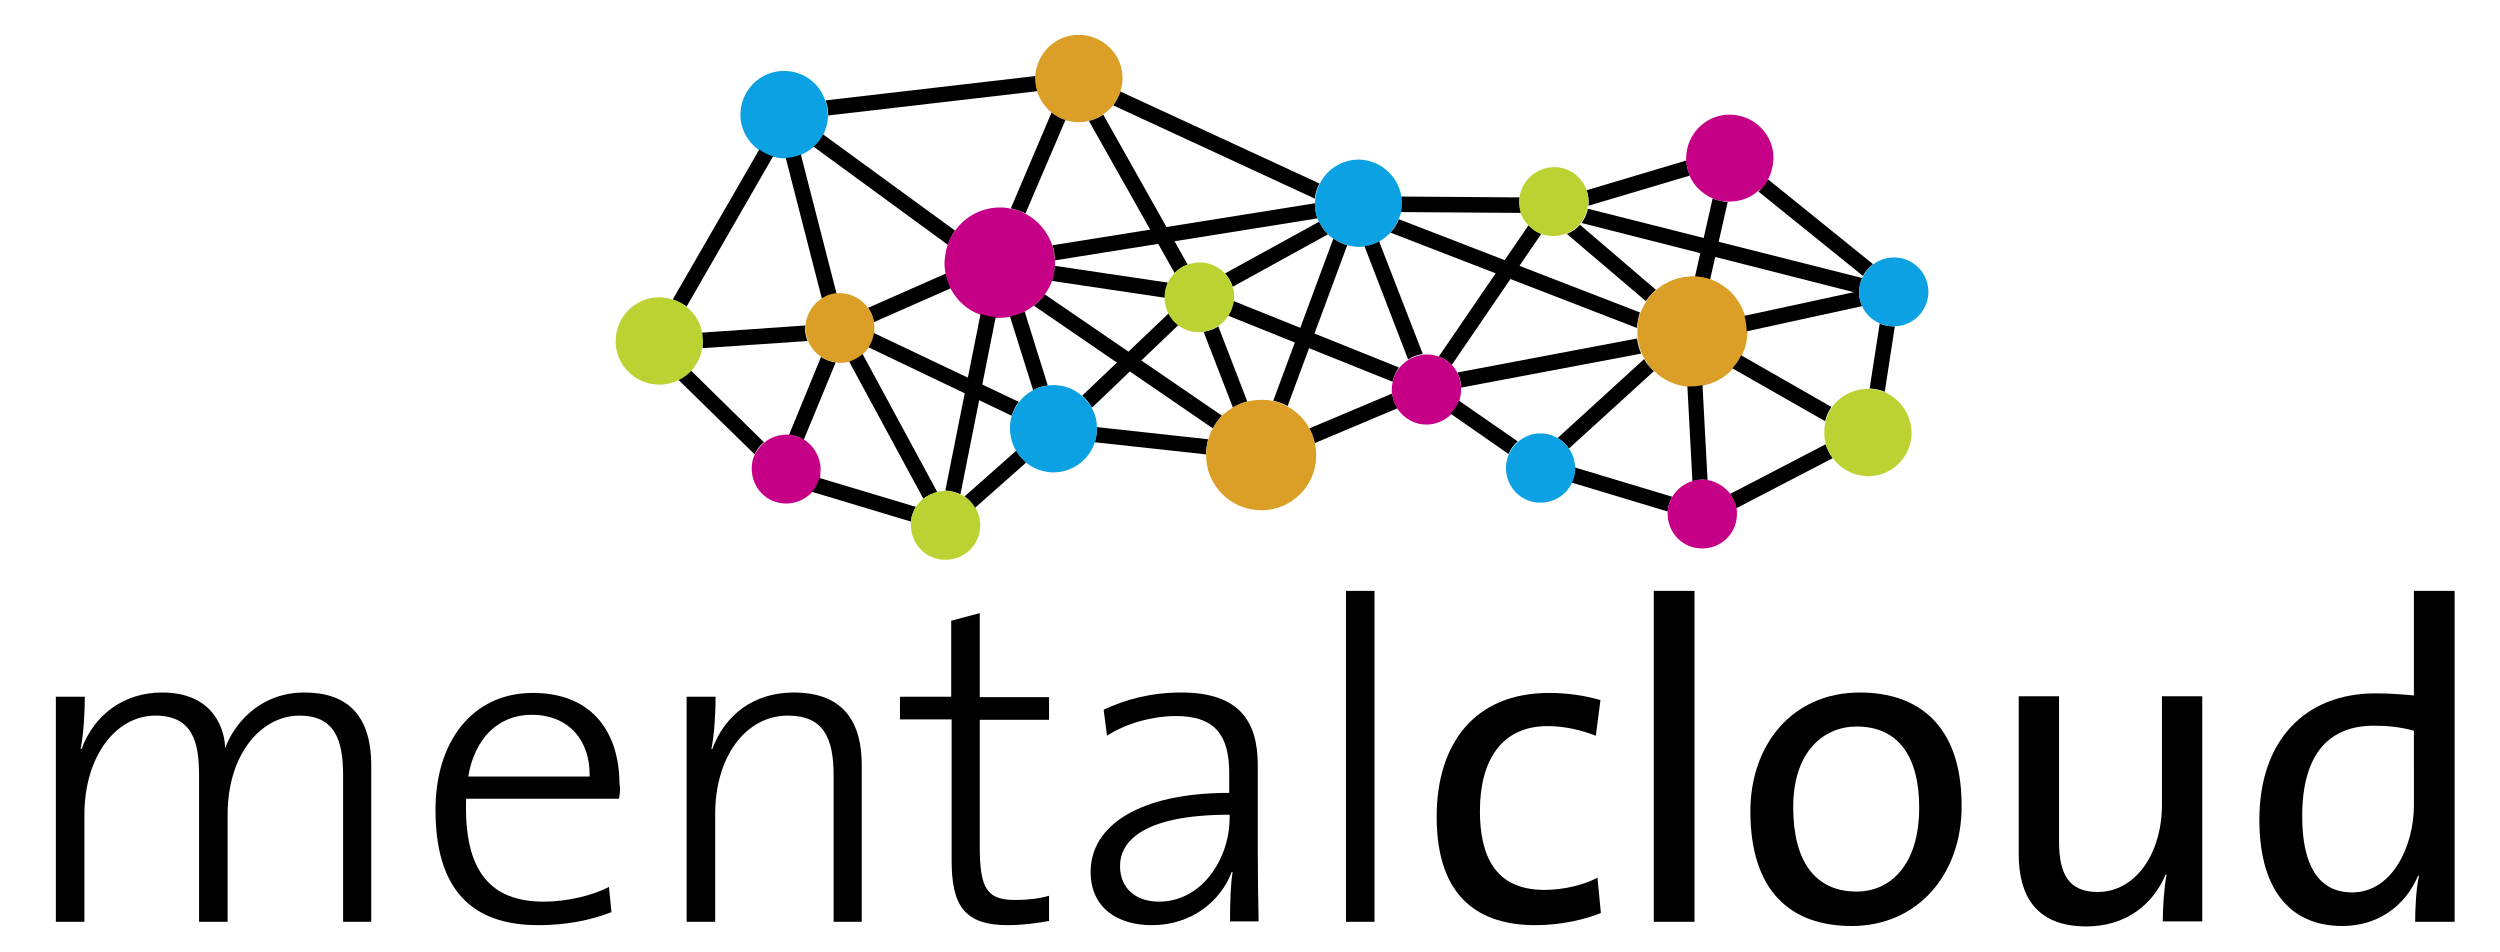 <?xml version="1.0" encoding="utf-8"?>
<!-- Generator: Adobe Illustrator 21.1.0, SVG Export Plug-In . SVG Version: 6.00 Build 0)  -->
<svg version="1.1" id="Ebene_1" xmlns="http://www.w3.org/2000/svg" xmlns:xlink="http://www.w3.org/1999/xlink" x="0px" y="0px"
	 viewBox="0 0 595.3 226.8" style="enable-background:new 0 0 595.3 226.8;" xml:space="preserve">
<style type="text/css">
	.st0{fill:#0BA1E2;}
	.st1{fill:#BCD233;}
	.st2{fill:#DB9E27;}
	.st3{fill:#C60086;}
</style>
<path class="st0" d="M197.1,27.3c0-1.2-0.2-2.4-0.6-3.4c-1.4-4.1-5.2-7-9.7-7c-5.7-0.1-10.4,4.5-10.5,10.3c0,3.5,1.7,6.6,4.4,8.5
	c1,0.7,2.1,1.2,3.3,1.6c0.8,0.2,1.7,0.4,2.6,0.4c0.2,0,0.3,0,0.5,0c1.3,0,2.5-0.3,3.6-0.8c1.1-0.5,2.1-1.1,3-1.9
	c0.9-0.8,1.7-1.8,2.3-2.9c0.7-1.3,1.1-2.9,1.2-4.5C197.1,27.5,197.1,27.4,197.1,27.3z"/>
<g>
	<path d="M81.7,219.5v-34.9c0-8.6-2.1-14.2-10.4-14.2c-8.9,0-17.1,8.9-17.1,23.6v25.5h-6.8v-35c0-7.7-1.5-14.1-10.4-14.1
		c-9.4,0-16.9,9.7-16.9,23.6v25.5h-6.8v-53.6h6.9c0,3.7-0.3,9-1,12.4l0.2,0.1c3-8.2,10.1-13.5,19.2-13.5c12.7,0,15,9.4,15,13.3
		c1.8-5.1,7.7-13.3,18.9-13.3c10,0,15.9,5.2,15.9,17.4v37.2H81.7z"/>
</g>
<g>
	<path d="M147.4,190.2h-36.4c-0.6,17.4,5.9,24.5,18.5,24.5c5.6,0,11.7-1.5,15.5-3.5l0.6,6c-4.9,1.9-10.7,3.1-17.4,3.1
		c-16,0-24.5-8.6-24.5-27.5c0-16,8.6-27.8,23.2-27.8c14.6,0,20.6,10,20.6,21.6C147.7,187.3,147.7,188.6,147.4,190.2z M126.6,170.2
		c-8,0-13.6,5.7-15.1,14.7h28.9C140.6,176.2,135.3,170.2,126.6,170.2z"/>
</g>
<g>
	<path d="M198.5,219.5v-34.9c0-9-2.5-14.2-10.9-14.2c-10.1,0-17.3,9.9-17.3,23.4v25.7h-6.8v-53.6h6.9c0,3.7-0.3,9.1-1,12.4l0.2,0.1
		c3-8.2,9.9-13.5,19.4-13.5c12.4,0,16.2,7.7,16.2,17.3v37.3H198.5z"/>
</g>
<g>
	<path d="M240,220.3c-10.5,0-13.4-4.8-13.4-15.5v-33.5h-12.3v-5.4h12.2v-18.1l6.8-1.8v20h16.5v5.4h-16.5v30.1
		c0,10.3,1.8,12.8,8.5,12.8c2.8,0,5.6-0.3,8-1v6C247.1,219.8,243.4,220.3,240,220.3z"/>
</g>
<g>
	<path d="M292.9,219.5c0-4.3,0.1-8.6,0.6-11.8l-0.2-0.1c-2.6,7-9.6,12.7-19,12.7c-8.3,0-14.6-4.2-14.6-12.7
		c0-10.9,11.4-18.8,33-18.8v-4.7c0-8.7-3.1-13.6-12.7-13.6c-5.2,0-11.7,1.6-16.4,4.7l-0.8-6.2c5.1-2.4,11.2-4.1,18.5-4.1
		c14.2,0,18.2,7.3,18.2,17.3v20.6c0,5.5,0.1,11.8,0.2,16.6H292.9z M292.8,194c-21.5,0-26.1,6.9-26.1,12.2s3.7,8.5,9.3,8.5
		c10.1,0,16.8-10.1,16.8-20V194z"/>
</g>
<g>
	<path d="M320.5,219.5v-78.8h6.8v78.8H320.5z"/>
</g>
<g>
	<path d="M365.6,220.3c-12.8,0-23.5-6-23.5-25.8c0-17.3,8.9-29.5,26.8-29.5c4.2,0,8.4,0.6,12.2,1.7l-1.1,8.5
		c-3.3-1.3-7.3-2.3-11.5-2.3c-10.8,0-16.1,8-16.1,20.2c0,10.5,3.5,18.8,15.3,18.8c4.5,0,9.3-1.1,12.7-2.9l0.8,8.4
		C377.6,218.9,371.8,220.3,365.6,220.3z"/>
</g>
<g>
	<path d="M393.8,219.5v-78.8h9.7v78.8H393.8z"/>
</g>
<g>
	<path d="M440.9,220.5c-14.6,0-24.1-8.4-24.1-27.3c0-15.8,9.9-28.3,26.1-28.3c13.7,0,24.2,7.6,24.2,26.9
		C467.2,208,456.8,220.5,440.9,220.5z M442.1,173c-7.8,0-15.1,5.9-15.1,19.2c0,13,5.3,20.1,15.1,20.1c8,0,14.9-6.3,14.9-20
		C457,180.1,452,173,442.1,173z"/>
</g>
<g>
	<path d="M515,219.5c0-3.1,0.3-8.1,0.9-11.2l-0.2-0.1c-3.1,7.4-9.7,12.4-18.9,12.4c-12.3,0-16.1-7.7-16.1-17.2v-37.6h9.6v34.6
		c0,7.6,2.2,12,9.2,12c8.9,0,15.3-9,15.3-20.8v-25.8h9.6v53.6H515z"/>
</g>
<g>
	<path d="M575.1,219.5c0-3,0.2-7.8,0.9-10.9l-0.2-0.1c-3,7.2-9.6,12-18,12c-13.2,0-19.8-9.6-19.8-25.3c0-18.8,10.8-30.1,27.7-30.1
		c2.9,0,5.8,0.2,9.1,0.5v-24.9h9.7v78.8H575.1z M574.8,174c-3.2-0.9-6.5-1.2-9.5-1.2c-10.3,0-17.1,6.2-17.1,21.6
		c0,11.5,3.8,18.1,11.9,18.1c9.7,0,14.7-11.3,14.7-20.7V174z"/>
</g>
<path d="M184.1,37.2c-1.2-0.3-2.3-0.9-3.3-1.6l-20.6,35.7c1.2,0.4,2.3,1,3.3,1.7L184.1,37.2z"/>
<path class="st1" d="M167.4,81.3c0-0.7-0.1-1.5-0.2-2.2c-0.5-2.5-1.9-4.6-3.8-6.1c-1-0.8-2.1-1.3-3.3-1.7c-1-0.3-2-0.5-3-0.5
	c-5.7-0.1-10.4,4.5-10.5,10.3c-0.1,5.7,4.5,10.4,10.3,10.5c1.7,0,3.2-0.4,4.6-1c1.1-0.5,2.2-1.3,3-2.2c1.4-1.5,2.4-3.4,2.7-5.5
	C167.3,82.4,167.4,81.8,167.4,81.3z"/>
<path d="M190.7,36.8c-1.1,0.5-2.3,0.7-3.6,0.8l8.6,33.5c1-0.6,2.2-1,3.5-1.2L190.7,36.8z"/>
<path d="M196,32c-0.6,1.1-1.3,2.1-2.3,2.9l32,23.4c0.4-1.2,1-2.3,1.7-3.4L196,32z"/>
<path d="M246.6,18.1l-50,5.8c0.4,1.1,0.6,2.2,0.6,3.4c0,0.1,0,0.1,0,0.2l49.9-5.8c-0.3-1-0.5-2.1-0.5-3.2
	C246.6,18.4,246.6,18.3,246.6,18.1z"/>
<path class="st2" d="M267.3,18.8c0.1-5.7-4.5-10.4-10.3-10.5c-5.6-0.1-10.1,4.3-10.5,9.8c0,0.2,0,0.3,0,0.5c0,1.1,0.2,2.2,0.5,3.2
	c0.6,2,1.8,3.7,3.4,5c1,0.8,2.1,1.4,3.3,1.8c1,0.3,2,0.5,3.1,0.5c0.8,0,1.7-0.1,2.4-0.3c1.2-0.3,2.4-0.8,3.4-1.5
	c0.9-0.6,1.8-1.4,2.5-2.3c0.8-1,1.3-2.1,1.7-3.3C267.1,20.8,267.3,19.8,267.3,18.8z"/>
<path d="M253.7,28.6c-1.2-0.4-2.3-1-3.3-1.8l-9.7,22.8c1.2,0.3,2.4,0.7,3.5,1.2L253.7,28.6z"/>
<path d="M206.7,73.3c0.7,1,1.2,2.1,1.4,3.4l18.4-8.1c-0.6-1.1-1-2.2-1.2-3.5L206.7,73.3z"/>
<path class="st3" d="M248.8,70.1c0.7-1,1.3-2,1.7-3.2c0.4-1.1,0.7-2.4,0.7-3.6c0-0.2,0-0.4,0-0.7c0-0.2,0-0.4,0-0.5
	c0-1.3-0.3-2.5-0.6-3.6c-1.1-3.3-3.4-6-6.4-7.6c-1.1-0.6-2.2-1-3.5-1.2c-0.8-0.2-1.6-0.3-2.5-0.3c-4.5,0-8.5,2.2-10.9,5.7
	c-0.7,1-1.3,2.1-1.7,3.4c-0.4,1.2-0.6,2.6-0.7,4c0,1,0.1,1.9,0.3,2.8c0.3,1.2,0.7,2.4,1.2,3.5c1.5,2.8,3.9,5,6.9,6.1
	c1.1,0.4,2.3,0.7,3.6,0.8c0.3,0,0.6,0,0.9,0c0.9,0,1.7-0.1,2.5-0.2c1.2-0.2,2.4-0.6,3.5-1.2c0.8-0.4,1.5-0.9,2.2-1.4
	C247.2,72,248.1,71.1,248.8,70.1z"/>
<path d="M181.9,105.3l-17.3-17c-0.9,0.9-1.9,1.7-3,2.2l18.1,17.7C180.2,107.1,180.9,106.1,181.9,105.3z"/>
<path class="st3" d="M195.4,111.8c0-3-1.6-5.6-3.9-7.1c-1-0.6-2.2-1.1-3.5-1.2c-0.2,0-0.5,0-0.7,0c-2,0-3.9,0.7-5.3,1.9
	c-1,0.8-1.7,1.8-2.3,2.9c-0.5,1-0.7,2.1-0.7,3.3c0,4.6,3.6,8.3,8.2,8.3c2.5,0,4.7-1.1,6.3-2.8c0.8-0.9,1.4-2.1,1.8-3.3
	C195.3,113.1,195.4,112.5,195.4,111.8z"/>
<path d="M187.9,103.5c1.3,0.1,2.5,0.5,3.5,1.2l7.6-18.4c-1.3-0.2-2.4-0.6-3.5-1.3L187.9,103.5z"/>
<path d="M191.8,77.5l-24.6,1.7c0.1,0.7,0.2,1.4,0.2,2.2c0,0.5-0.1,1-0.1,1.5l25-1.7c-0.4-1-0.6-2-0.6-3.1
	C191.7,77.8,191.8,77.7,191.8,77.5z"/>
<path class="st2" d="M208.2,78.2c0-0.5,0-1-0.1-1.5c-0.2-1.3-0.7-2.4-1.4-3.4c-1.5-2.1-3.9-3.4-6.6-3.5c-0.3,0-0.6,0-0.8,0
	c-1.3,0.1-2.5,0.5-3.5,1.2c-2.2,1.3-3.7,3.7-4,6.4c0,0.2,0,0.4,0,0.6c0,1.1,0.2,2.1,0.6,3.1c0.6,1.6,1.8,3,3.2,3.9
	c1,0.7,2.2,1.1,3.5,1.3c0.3,0,0.6,0.1,0.9,0.1c0.8,0,1.6-0.1,2.3-0.3c1.2-0.3,2.3-1,3.2-1.8c0.5-0.5,1-1,1.4-1.6
	c0.7-1,1.2-2.2,1.3-3.4C208.2,78.9,208.2,78.6,208.2,78.2z"/>
<path d="M195.1,113.8c-0.3,1.2-0.9,2.4-1.8,3.3l23.6,7.1c0.1-1.3,0.6-2.5,1.2-3.5L195.1,113.8z"/>
<path d="M205.4,84.3c-0.9,0.8-2,1.4-3.2,1.8l17.7,32.7c1-0.8,2.1-1.3,3.3-1.6L205.4,84.3z"/>
<path d="M228.7,117.7l8.4-42.2c-1.3-0.1-2.5-0.4-3.6-0.8l-8.4,42.1c0,0,0.1,0,0.1,0C226.5,116.9,227.6,117.2,228.7,117.7z"/>
<path class="st1" d="M229.6,118.2c-0.3-0.2-0.6-0.4-1-0.5c-1.1-0.5-2.2-0.8-3.5-0.8c0,0-0.1,0-0.1,0c-0.6,0-1.3,0.1-1.8,0.2
	c-1.2,0.3-2.4,0.9-3.3,1.6c-0.7,0.6-1.3,1.2-1.8,2c-0.6,1-1.1,2.2-1.2,3.5c0,0.3,0,0.5,0,0.8c0,4.6,3.6,8.3,8.2,8.3
	c4.6,0,8.3-3.6,8.3-8.2c0-1.6-0.4-3-1.2-4.3C231.6,119.8,230.7,118.9,229.6,118.2z"/>
<path d="M208.1,79.3c-0.2,1.3-0.6,2.4-1.3,3.4L240.9,99c0.4-1.2,0.9-2.3,1.7-3.3L208.1,79.3z"/>
<path d="M242,107.3l-12.3,10.9c1,0.7,1.9,1.6,2.5,2.7l12.2-10.8C243.4,109.3,242.6,108.4,242,107.3z"/>
<path d="M244,74.2c-1.1,0.5-2.3,0.9-3.5,1.2l5.5,17.5c1.1-0.6,2.3-1,3.5-1.1L244,74.2z"/>
<path d="M282.8,63l-20.1-35.7c-1,0.7-2.2,1.2-3.4,1.5L279.7,65C280.6,64.1,281.6,63.4,282.8,63z"/>
<path d="M278.3,74.6l-20.6,19.6c0.9,0.8,1.7,1.8,2.3,2.9l20.7-19.8C279.7,76.6,278.9,75.7,278.3,74.6z"/>
<path d="M278.1,67.3l-26.9-4c-0.1,1.3-0.3,2.5-0.7,3.6l26.9,4c0-0.1,0-0.2,0-0.3C277.4,69.5,277.7,68.3,278.1,67.3z"/>
<path d="M248.8,70.1c-0.7,1-1.6,1.9-2.6,2.7l42.6,29.2c0.6-1.1,1.3-2.1,2.2-3L248.8,70.1z"/>
<path d="M266.8,21.8c-0.4,1.2-1,2.3-1.7,3.3l48,22.2c0.1-1.3,0.5-2.5,1.1-3.6L266.8,21.8z"/>
<path d="M250.6,58.4c0.4,1.1,0.6,2.4,0.6,3.6L313.7,52c-0.4-1.1-0.6-2.4-0.6-3.6L250.6,58.4z"/>
<path class="st0" d="M333.6,50.5c0.1-0.6,0.2-1.3,0.2-2c0-0.6,0-1.1-0.1-1.7c-0.8-4.9-5-8.7-10.1-8.8c-4.1,0-7.6,2.3-9.3,5.7
	c-0.6,1.1-0.9,2.3-1.1,3.6c0,0.3-0.1,0.7-0.1,1.1c0,0,0,0,0,0c0,1.3,0.2,2.5,0.6,3.6c0.1,0.3,0.2,0.6,0.4,0.8c0.5,1.1,1.3,2.2,2.1,3
	c0.4,0.4,0.8,0.7,1.3,1c1,0.7,2.1,1.2,3.3,1.6c0.8,0.2,1.7,0.3,2.5,0.4c0.5,0,1,0,1.5-0.1c1.3-0.2,2.4-0.6,3.5-1.1
	c1-0.6,1.9-1.3,2.7-2.1c0.8-0.9,1.5-2,2-3.2C333.3,51.7,333.5,51.1,333.6,50.5z"/>
<path d="M287.2,108.1c0-1.2,0.2-2.4,0.5-3.5l-26.5-2.9c0,0.1,0,0.2,0,0.3c0,1.2-0.2,2.3-0.6,3.3l26.6,2.9
	C287.2,108.2,287.2,108.2,287.2,108.1z"/>
<path class="st0" d="M261.2,101.8c0-1.7-0.4-3.2-1.2-4.6c-0.6-1.1-1.4-2.1-2.3-2.9c-1.8-1.6-4.2-2.6-6.8-2.6c-0.5,0-1,0-1.4,0.1
	c-1.3,0.2-2.4,0.5-3.5,1.1c-1.3,0.7-2.5,1.7-3.4,2.9c-0.7,1-1.3,2.1-1.7,3.3c-0.3,0.9-0.4,1.9-0.4,2.8c0,2,0.5,3.9,1.5,5.5
	c0.6,1.1,1.5,2,2.4,2.8c1.7,1.4,3.9,2.2,6.3,2.3c4.6,0,8.5-2.9,9.9-6.9c0.4-1,0.6-2.2,0.6-3.3C261.2,102,261.2,101.9,261.2,101.8z"
	/>
<path d="M297,95.6l-6.9-17.9c-1,0.7-2.2,1.1-3.5,1.3l7,18.1C294.6,96.4,295.8,95.9,297,95.6z"/>
<path d="M316.2,55.8c-0.9-0.9-1.6-1.9-2.1-3l-22.4,12.3c0.8,0.9,1.5,2,1.8,3.2L316.2,55.8z"/>
<path class="st1" d="M293.9,70.8c0-0.9-0.1-1.7-0.4-2.5c-0.4-1.2-1-2.3-1.8-3.2c-1.5-1.6-3.6-2.6-6-2.6c-1,0-2,0.2-2.9,0.5
	c-1.2,0.4-2.2,1.1-3.1,2c-0.6,0.7-1.2,1.4-1.6,2.3c-0.5,1-0.8,2.2-0.8,3.4c0,0.1,0,0.2,0,0.3c0,1.3,0.4,2.6,0.9,3.7
	c0.6,1.1,1.4,2.1,2.4,2.8c1.3,1,3,1.6,4.8,1.6c0.4,0,0.7,0,1.1-0.1c1.3-0.2,2.4-0.6,3.5-1.3c1-0.6,1.8-1.5,2.5-2.5
	c0.7-1,1.1-2.2,1.3-3.5C293.8,71.4,293.9,71.1,293.9,70.8z"/>
<path d="M320.8,58.4c-1.2-0.3-2.3-0.9-3.3-1.6l-14.3,38.6c1.2,0.3,2.4,0.7,3.4,1.3L320.8,58.4z"/>
<path class="st2" d="M311.8,102c-1.2-2.2-3-4-5.2-5.2c-1.1-0.6-2.2-1-3.4-1.3c-0.9-0.2-1.8-0.3-2.8-0.3c-1.2,0-2.3,0.2-3.4,0.4
	c-1.2,0.3-2.4,0.8-3.4,1.4c-0.9,0.6-1.8,1.2-2.6,2c-0.9,0.9-1.6,1.9-2.2,3c-0.5,0.8-0.8,1.7-1.1,2.7c-0.3,1.1-0.5,2.3-0.5,3.5
	c0,0.1,0,0.1,0,0.2c0,7.2,5.8,13,13,13.1c7.2,0.1,13.2-5.7,13.2-13c0-1-0.1-2-0.3-2.9C312.8,104.2,312.4,103.1,311.8,102z"/>
<path d="M293.8,71.7c-0.2,1.3-0.6,2.4-1.3,3.5l39.1,15.7c0.3-1.2,0.8-2.4,1.5-3.4L293.8,71.7z"/>
<path d="M311.8,102c0.6,1.1,1,2.2,1.3,3.5l19.7-8.3c-0.7-1-1.1-2.2-1.3-3.5L311.8,102z"/>
<path d="M328.4,57.5c-1.1,0.6-2.3,1-3.5,1.1l10.4,27c1-0.7,2.2-1.1,3.5-1.3L328.4,57.5z"/>
<path d="M361.9,47l-28.2-0.2c0.1,0.6,0.1,1.1,0.1,1.7c0,0.7-0.1,1.3-0.2,2l28.7,0.2c-0.3-0.9-0.5-1.8-0.4-2.7
	C361.8,47.7,361.8,47.4,361.9,47z"/>
<path d="M333.1,52.2c-0.5,1.2-1.1,2.3-2,3.2l58.7,22.7c0.1-1.3,0.3-2.5,0.7-3.7L333.1,52.2z"/>
<path d="M394.3,69l-18.1-15.5c-0.8,1-1.9,1.7-3.1,2.2l18.8,16C392.6,70.7,393.4,69.8,394.3,69z"/>
<path d="M390.8,84.2c-0.5-1.1-0.8-2.3-1-3.6L347,88.7c0.6,1.1,0.9,2.3,0.9,3.6L390.8,84.2z"/>
<path d="M367,55.7c-1.2-0.5-2.2-1.2-3-2.1l-21.4,31.3c1.2,0.4,2.2,1.1,3.1,2L367,55.7z"/>
<path class="st3" d="M347,88.7c-0.4-0.7-0.8-1.3-1.3-1.8c-0.9-0.9-1.9-1.6-3.1-2c-0.9-0.3-1.8-0.5-2.8-0.5c-0.4,0-0.7,0-1.1,0.1
	c-1.3,0.2-2.4,0.6-3.5,1.3c-0.8,0.5-1.5,1.2-2.1,1.9c-0.7,1-1.3,2.1-1.5,3.4c-0.1,0.5-0.2,1-0.2,1.6c0,0.4,0,0.8,0.1,1.2
	c0.2,1.3,0.6,2.4,1.3,3.5c1.5,2.2,4,3.7,6.8,3.7c2.3,0,4.3-0.9,5.8-2.3c0.9-0.9,1.6-1.9,2-3.1c0.3-0.9,0.5-1.8,0.5-2.7
	c0-0.1,0-0.3,0-0.4C347.9,91,347.5,89.8,347,88.7z"/>
<path d="M361.4,105.1l-14-9.7c-0.4,1.2-1.1,2.2-2,3.1l13.8,9.6C359.7,106.9,360.5,105.9,361.4,105.1z"/>
<path d="M377.8,45.3c0.3,0.9,0.5,1.8,0.5,2.8c0,0.3,0,0.6-0.1,0.9l24.2-7.2c-0.5-1.1-0.8-2.3-0.8-3.6L377.8,45.3z"/>
<path d="M443.4,66.2l-65.3-16.5c-0.2,1.3-0.8,2.4-1.5,3.4l66.1,16.8c0-0.1,0-0.2,0-0.4C442.7,68.3,443,67.2,443.4,66.2z"/>
<path d="M421,42.7c-0.6,1.1-1.4,2.1-2.3,2.9l24.9,20.1c0.6-1.1,1.4-2,2.4-2.8L421,42.7z"/>
<path class="st3" d="M421,42.7c0.8-1.4,1.2-3.1,1.3-4.9c0.1-5.7-4.5-10.4-10.3-10.5c-5.7-0.1-10.4,4.5-10.5,10.3c0,0.2,0,0.4,0,0.6
	c0.1,1.3,0.4,2.5,0.8,3.6c1,2.4,3,4.3,5.4,5.4c1.1,0.5,2.3,0.8,3.6,0.8c0.2,0,0.3,0,0.5,0c2.6,0,5.1-0.9,6.9-2.6
	C419.7,44.8,420.5,43.8,421,42.7z"/>
<path d="M411.4,48.1c-1.3-0.1-2.5-0.4-3.6-0.8l-4.2,18.6c1.3,0.1,2.5,0.3,3.6,0.7L411.4,48.1z"/>
<path class="st2" d="M416,78.9c0-1.3-0.2-2.5-0.5-3.7c-1.2-4.1-4.3-7.3-8.2-8.7c-1.1-0.4-2.4-0.6-3.6-0.7c-0.2,0-0.4,0-0.6,0
	c-3.3,0-6.3,1.2-8.7,3.2c-0.9,0.8-1.8,1.7-2.4,2.8c-0.5,0.8-1,1.8-1.4,2.7c-0.4,1.2-0.7,2.4-0.7,3.7c0,0.2,0,0.4,0,0.7
	c0,0.6,0,1.2,0.1,1.8c0.2,1.3,0.5,2.4,1,3.6c0.2,0.5,0.4,0.9,0.7,1.3c0.6,1.1,1.4,2.1,2.3,2.9c2.1,2,4.9,3.3,8,3.6
	c0.3,0,0.6,0,0.9,0c0.9,0,1.8-0.1,2.7-0.3c2.8-0.6,5.3-2,7.1-4.1c0.8-0.9,1.5-1.9,2.1-3.1c0.8-1.7,1.3-3.6,1.3-5.6
	C416,79,416,79,416,78.9z"/>
<path d="M442.7,69.4c0,0,0-0.1,0-0.1l-27.3,5.9c0.3,1.2,0.5,2.4,0.5,3.7l27.5-6c-0.4-1-0.7-2-0.7-3.1
	C442.7,69.7,442.7,69.6,442.7,69.4z"/>
<path d="M375,111.3c0,0.1,0,0.1,0,0.2c0,1.2-0.3,2.4-0.8,3.4l22.9,6.9c0.1-1.3,0.5-2.5,1.1-3.5L375,111.3z"/>
<path d="M406.6,114.3l-1.2-22.6c-0.9,0.2-1.8,0.3-2.7,0.3c-0.3,0-0.6,0-0.9,0l1.2,22.6c0.8-0.2,1.6-0.4,2.5-0.4
	C405.8,114.2,406.2,114.3,406.6,114.3z"/>
<path class="st3" d="M412,117.6c-1.3-1.7-3.2-2.9-5.4-3.3c-0.4-0.1-0.8-0.1-1.2-0.1c-0.9,0-1.7,0.1-2.5,0.4c-2,0.6-3.7,2-4.7,3.7
	c-0.6,1-1,2.2-1.1,3.5c0,0.2,0,0.4,0,0.5c0,4.6,3.6,8.3,8.2,8.3c4.6,0,8.3-3.6,8.3-8.2c0-0.5,0-1-0.1-1.6
	C413.2,119.7,412.7,118.6,412,117.6z"/>
<path d="M412,117.6c0.7,1,1.2,2.1,1.5,3.4l22.9-11.9c-0.7-1-1.3-2.1-1.7-3.3L412,117.6z"/>
<path d="M414.6,84.6c-0.5,1.1-1.2,2.1-2.1,3.1l22.1,12.6c0.3-1.2,0.8-2.4,1.5-3.4L414.6,84.6z"/>
<path d="M373.6,106.8l20.2-18.4c-0.9-0.9-1.7-1.8-2.3-2.9l-20.6,18.8C372,104.9,372.9,105.8,373.6,106.8z"/>
<path class="st0" d="M373.6,106.8c-0.7-1-1.6-1.9-2.7-2.5c-1.2-0.7-2.6-1.1-4-1.1c-2.1,0-3.9,0.7-5.4,2c-0.9,0.8-1.7,1.8-2.2,2.9
	c-0.4,1-0.7,2.1-0.7,3.3c0,4.6,3.6,8.3,8.2,8.3c3.3,0,6.2-1.9,7.5-4.7c0.5-1,0.8-2.2,0.8-3.4c0-0.1,0-0.1,0-0.2
	C375,109.6,374.5,108.1,373.6,106.8z"/>
<path d="M447.6,77l-2.4,15.5c1.3,0.1,2.5,0.3,3.6,0.8l2.4-15.6c-0.1,0-0.3,0-0.4,0C449.7,77.7,448.6,77.5,447.6,77z"/>
<path class="st0" d="M459.2,69.6c0-4.6-3.6-8.3-8.2-8.3c-1.8,0-3.5,0.6-4.9,1.6c-1,0.7-1.8,1.7-2.4,2.8c-0.1,0.2-0.2,0.4-0.3,0.5
	c-0.4,1-0.7,2-0.7,3.1c0,0,0,0.1,0,0.1c0,0.1,0,0.3,0,0.4c0,1.1,0.3,2.2,0.7,3.1c0.8,1.8,2.3,3.3,4.2,4.1c1,0.4,2.1,0.7,3.2,0.7
	c0.1,0,0.3,0,0.4,0C455.6,77.6,459.1,74,459.2,69.6z"/>
<path class="st1" d="M377.8,45.3c-1.1-3.2-4.1-5.5-7.7-5.5c-4.2,0-7.7,3.1-8.3,7.2c0,0.3-0.1,0.6-0.1,1c0,1,0.2,1.9,0.4,2.7
	c0.4,1.1,0.9,2,1.7,2.8c0.8,0.9,1.8,1.7,3,2.1c0.9,0.4,1.9,0.6,3,0.6c1.1,0,2.2-0.2,3.2-0.6c1.2-0.5,2.3-1.2,3.1-2.2
	c0.1-0.1,0.2-0.3,0.4-0.5c0.8-1,1.3-2.1,1.5-3.4c0-0.2,0.1-0.4,0.1-0.6c0-0.3,0.1-0.6,0.1-0.9C378.3,47.2,378.1,46.2,377.8,45.3z"/>
<path class="st1" d="M448.8,93.4c-1.1-0.5-2.3-0.8-3.6-0.8c-0.1,0-0.3,0-0.4,0c-3.5,0-6.7,1.7-8.6,4.4c-0.7,1-1.2,2.1-1.5,3.4
	c-0.2,0.8-0.3,1.6-0.3,2.5c0,1,0.1,2.1,0.4,3c0.4,1.2,0.9,2.3,1.7,3.3c1.9,2.5,4.8,4.1,8.2,4.2c5.7,0.1,10.4-4.5,10.5-10.3
	C455.1,98.7,452.5,95,448.8,93.4z"/>
</svg>
